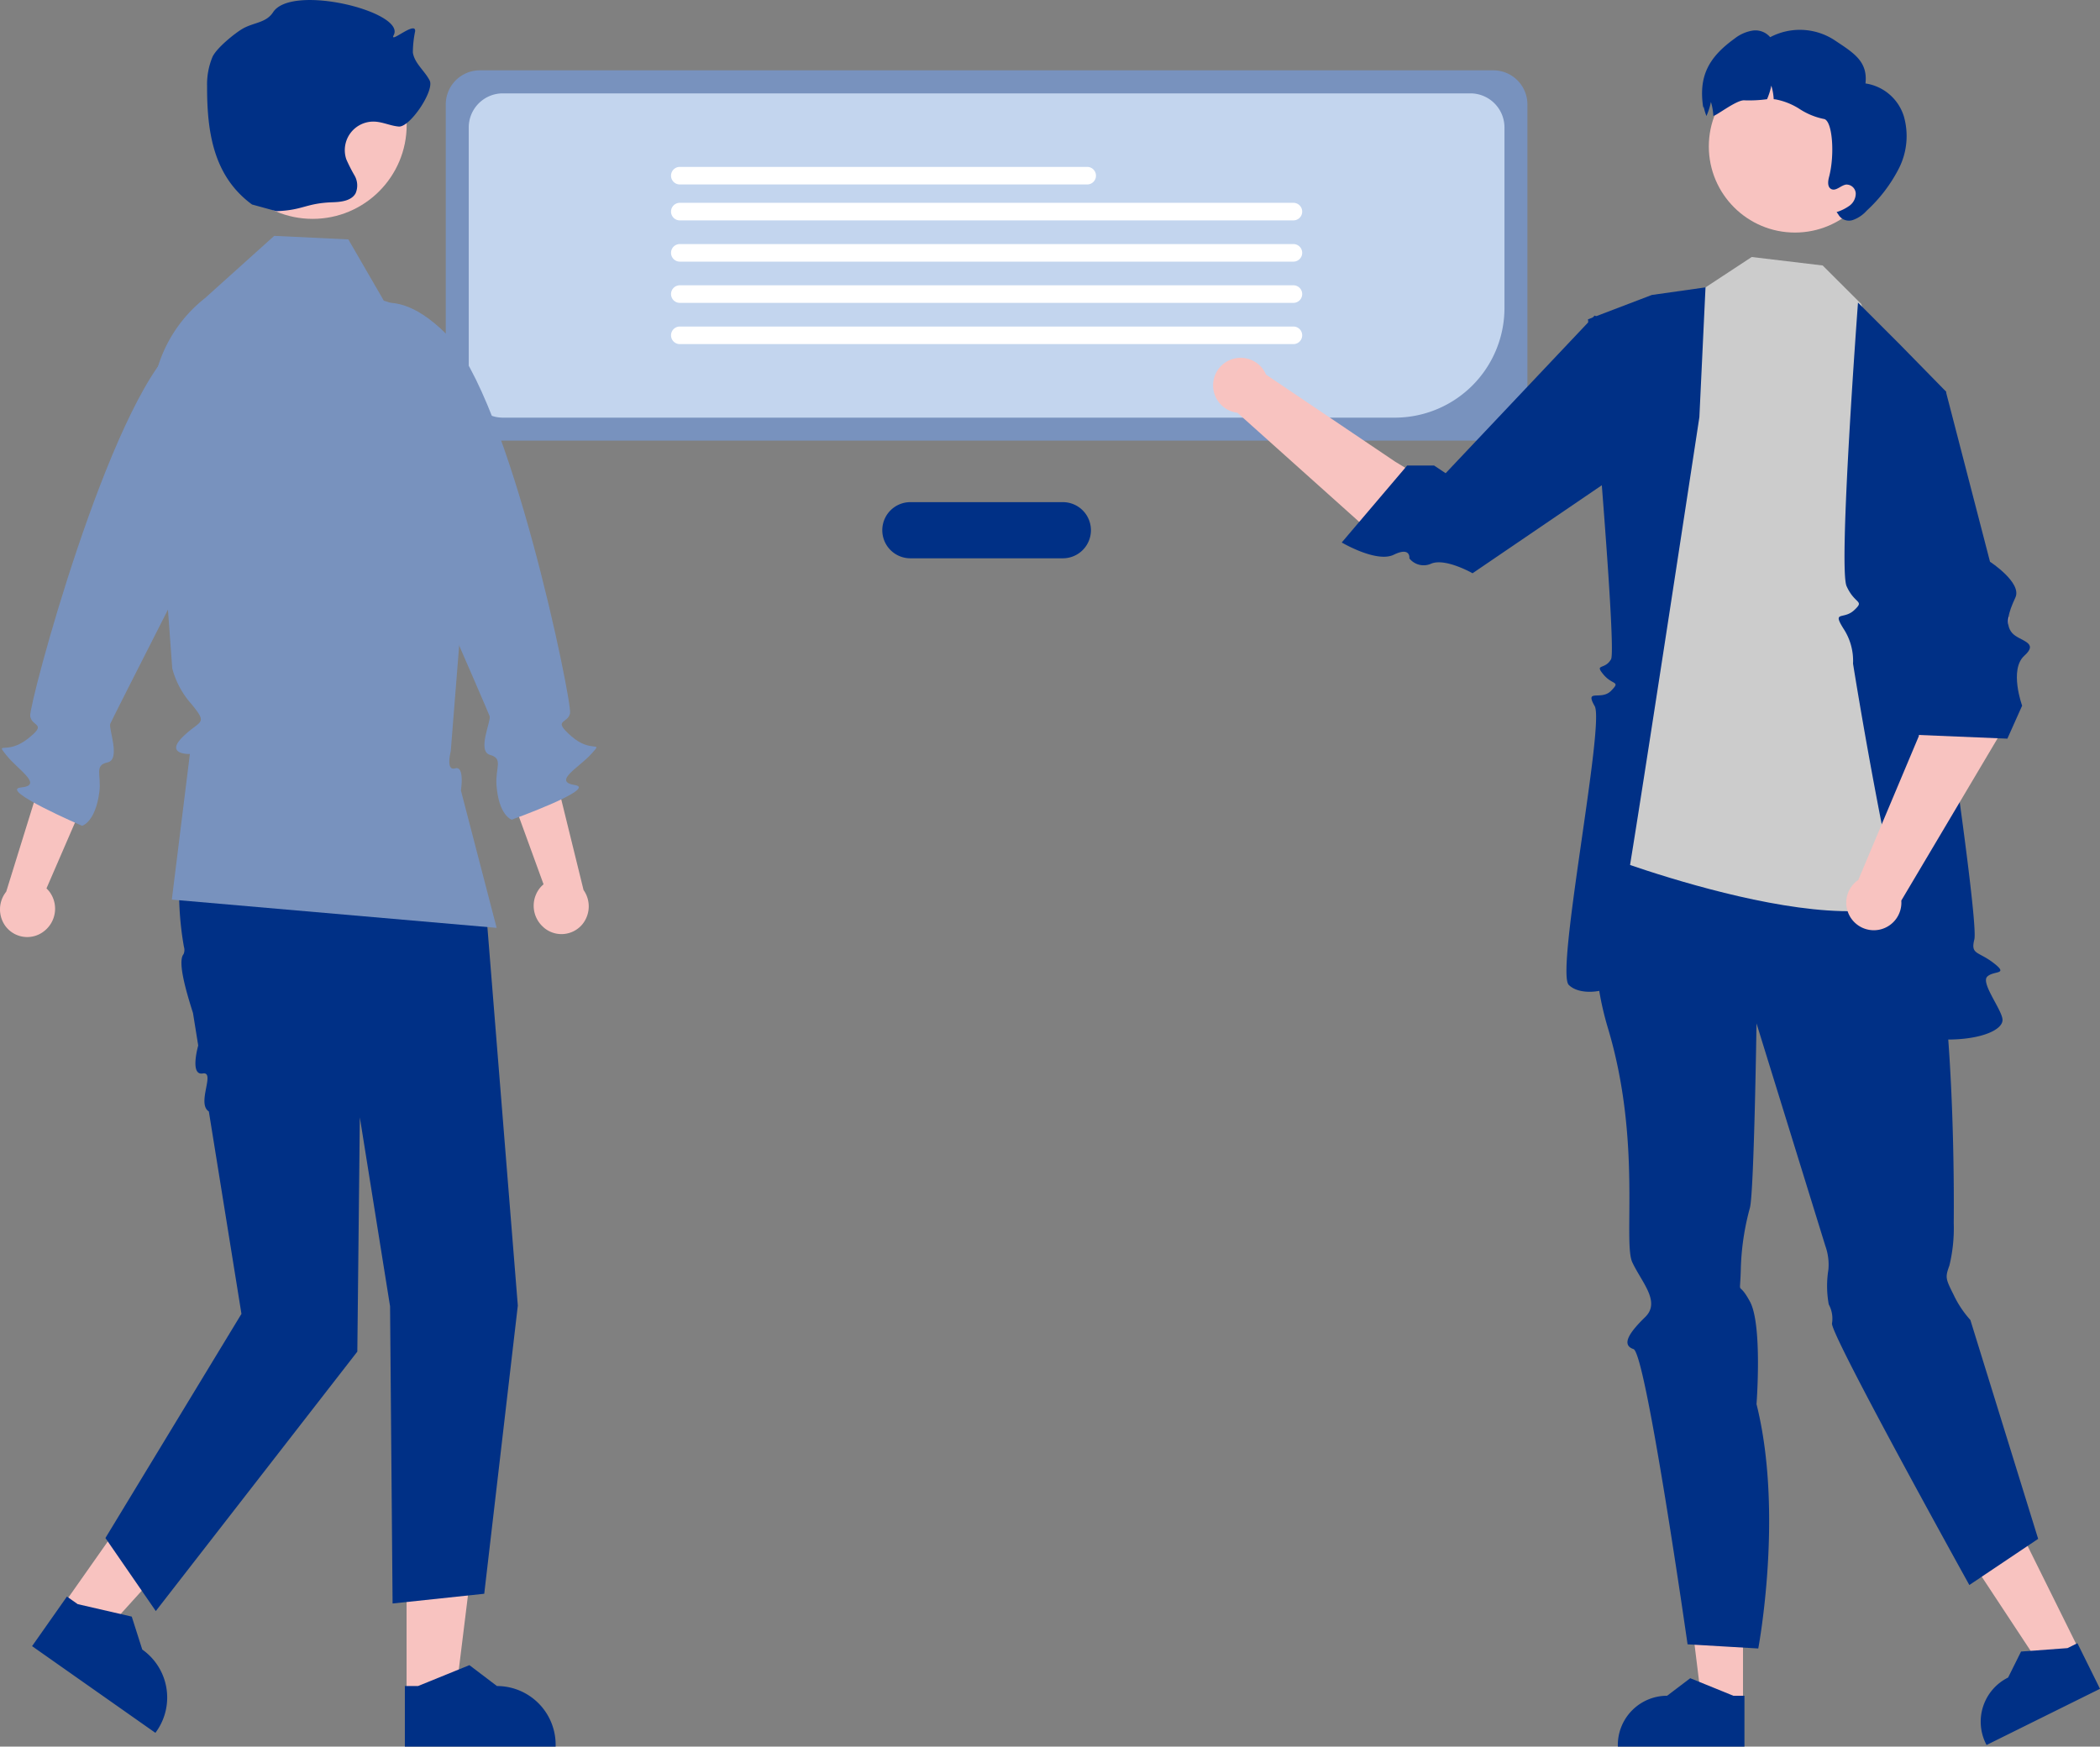 <svg xmlns="http://www.w3.org/2000/svg" width="313.128" height="260.467" viewBox="0 0 313.128 260.467"><rect x="0" y="0" width="313.128" height="260.467" fill="#808080" stroke="none"/><path d="M586.755,406.032H564.148a4.187,4.187,0,1,1,0-8.373h22.607a4.187,4.187,0,1,1,0,8.373Z" transform="translate(-428.34 -322.776)" fill="#003086"/><path d="M602.6,340.641H451.474a5.085,5.085,0,0,1-5.079-5.079V290.5a5.085,5.085,0,0,1,5.079-5.079H602.6a5.085,5.085,0,0,1,5.079,5.079v45.056A5.085,5.085,0,0,1,602.6,340.641Z" transform="translate(-379.928 -274.933)" fill="#7892be"/><path d="M590.467,339.762H457.447a5.085,5.085,0,0,1-5.079-5.079v-38.2a5.085,5.085,0,0,1,5.079-5.079H601.725a5.085,5.085,0,0,1,5.079,5.079v26.944A16.356,16.356,0,0,1,590.467,339.762Z" transform="translate(-382.475 -277.48)" fill="#c3d5ee"/><path d="M566.994,313.137H506.251a1.31,1.31,0,1,1,0-2.62h60.743a1.31,1.31,0,1,1,0,2.62Z" transform="translate(-404.885 -285.629)" fill="#fff"/><path d="M597.743,322.475H506.251a1.31,1.31,0,1,1,0-2.62h91.492a1.31,1.31,0,1,1,0,2.62Z" transform="translate(-404.885 -289.61)" fill="#fff"/><path d="M597.743,333.195H506.251a1.31,1.31,0,1,1,0-2.62h91.492a1.31,1.31,0,1,1,0,2.62Z" transform="translate(-404.885 -294.179)" fill="#fff"/><path d="M597.743,343.914H506.251a1.31,1.31,0,1,1,0-2.62h91.492a1.31,1.31,0,1,1,0,2.62Z" transform="translate(-404.885 -298.749)" fill="#fff"/><path d="M597.743,354.633H506.251a1.31,1.31,0,1,1,0-2.62h91.492a1.31,1.31,0,1,1,0,2.62Z" transform="translate(-404.885 -303.318)" fill="#fff"/><path d="M571.957,598.24h-6.14L562.9,574.558h9.062Z" transform="translate(-312.061 -344.178)" fill="#f8c3c0"/><path d="M793.163,713.554h-18.88v-.238a7.349,7.349,0,0,1,7.348-7.349h0l3.449-2.616,6.435,2.617h1.648Z" transform="translate(-533.051 -453.087)" fill="#003086"/><path d="M652.335,586.366l-5.5,2.725L633.7,569.168l8.12-4.022Z" transform="translate(-342.244 -340.166)" fill="#f8c3c0"/><path d="M886.381,701.054l-16.918,8.381-.106-.214a7.349,7.349,0,0,1,3.322-9.847h0l1.929-3.876,6.927-.512,1.477-.732Z" transform="translate(-573.253 -449.21)" fill="#003086"/><path d="M772.309,485.882s-6.989,9.743-1.944,26.575,2.213,31.881,3.629,34.9,4.266,5.883,1.911,8.171-3.6,4.148-1.735,4.768,8.061,44.027,8.061,44.027l10.542.62s3.819-20.164-.261-36.436c0,0,.9-11.813-.972-15.283s-1.5-.34-1.374-4.7a38.219,38.219,0,0,1,1.367-9.316c.62-2.48.979-27.48.979-27.48l10.262,33.175a8.261,8.261,0,0,1,.453,3.572,15.333,15.333,0,0,0,.055,5.156,4.4,4.4,0,0,1,.484,2.848c-.173,1.767,20.481,39,20.481,39l10.261-6.884L824.4,555.953a15.362,15.362,0,0,1-2.48-3.72c-1.24-2.481-1.288-2.617-.644-4.409a23.756,23.756,0,0,0,.644-6.328c0-1.045.644-48.481-7.429-55.458S772.309,485.882,772.309,485.882Z" transform="translate(-530.601 -359.111)" fill="#003086"/><path d="M810.64,346.914l-2.1-5.98L802.8,335.2l-10.582-1.263-6.889,4.529-6.38,6.29-9.423,78.223s44.51,17.161,50.342,2.759Z" transform="translate(-531.023 -295.611)" fill="#ccc"/><path d="M840.748,351.966l-6.182-6.182s-2.953,39.513-1.7,42.292,2.74,2.07,1.139,3.572-3.322.011-1.6,2.765a8.719,8.719,0,0,1,1.421,5.215s8.906,56.058,14.069,56.058,8.4-1.511,8.214-3.051-3.228-5.371-2.279-6.324,3.289-.233.972-2.027-3.465-1.22-2.891-3.515-3.812-32.044-3.812-32.044l-.428-49.691Z" transform="translate(-557.523 -300.662)" fill="#003086"/><path d="M781.665,341.829l-8.006,1.133-9.518,3.633s4.347,49.042,3.439,50.685-2.52.617-1.14,2.277,2.622.924,1.14,2.44-3.974-.4-2.441,2.277-5.857,39.6-3.867,41.575,7.117.748,7.12-.714a8.465,8.465,0,0,0-1.719-4.331,1.746,1.746,0,0,1,0-2.295,5.614,5.614,0,0,0,1.6-2.895,15.373,15.373,0,0,1,1.417-3.531c.422-1.032,11.06-70.906,11.06-70.906Z" transform="translate(-527.358 -298.976)" fill="#003086"/><path d="M708.358,388.252l3.611-1.885c-4.509-4.067-15.7-10.72-15.7-10.72l-19.281-13a4.11,4.11,0,1,0-4.269,5.688l21.607,19.358Z" transform="translate(-488.213 -306.784)" fill="#f8c3c0"/><path d="M749,369.227l.039-15.854-8.807-4.212-22.213,23.509-1.721-1.147h-4.016L702.526,383s5.195,3.079,7.761,1.826,2.325.547,2.325.547a2.721,2.721,0,0,0,3.282.772c2.123-.85,6.139,1.444,6.139,1.444Z" transform="translate(-502.462 -302.102)" fill="#003086"/><circle cx="12.843" cy="12.843" r="12.843" transform="translate(254.801 8.994)" fill="#f8c3c0"/><path d="M825.526,295.544a22.342,22.342,0,0,1-4.8,6.309,4.984,4.984,0,0,1-2.091,1.409,1.821,1.821,0,0,1-2.166-.865l-.238-.325a6.636,6.636,0,0,0,1.923-.951,2.258,2.258,0,0,0,.93-1.844,1.39,1.39,0,0,0-1.417-1.309c-.8.1-1.519,1.032-2.238.671-.581-.3-.5-1.14-.331-1.779.894-3.33.52-8.493-.767-8.673a10.4,10.4,0,0,1-3.593-1.47,10.076,10.076,0,0,0-3.6-1.449c-.093-.012-.186-.019-.286-.027a8.537,8.537,0,0,0-.356-2.025,9.99,9.99,0,0,1-.636,2.023,19.812,19.812,0,0,1-3.357.17c-1.2-.139-4.632,2.647-4.657,2.264a8.535,8.535,0,0,0-.356-2.024,10.016,10.016,0,0,1-.636,2.022c-.013.026-.019.049-.032.075-.365-.891-.47-1.886-.461-1.143-.768-4.733.754-7.582,4.638-10.389a5.86,5.86,0,0,1,2.674-1.2,2.882,2.882,0,0,1,2.651.979,9.459,9.459,0,0,1,9.585.434c2.794,1.872,5,3.117,4.626,6.464a7.072,7.072,0,0,1,5.722,4.9A10.68,10.68,0,0,1,825.526,295.544Z" transform="translate(-542.377 -270.446)" fill="#003086"/><path d="M857.9,426.551l-9.214-1.32c-3.117,5.211-4.224,19.081-4.224,19.081l-9.017,21.433a4.109,4.109,0,1,0,6.407,3.086l14.806-24.947Z" transform="translate(-558.353 -334.53)" fill="#f8c3c0"/><path d="M838.939,367.845l3.9-5.378,7.917,3.679,6.585,25.4s4.809,3.129,3.783,5.336-1.571,3.989-.51,5.254,4.148,1.358,1.848,3.42-.331,7.451-.331,7.451l-2.2,4.92-13.769-.574Z" transform="translate(-560.613 -307.774)" fill="#003086"/><path d="M278.966,490.32a4.241,4.241,0,0,0,.789-5.862,4.088,4.088,0,0,0-.452-.5l5.879-13.577-5.84-5.407L273.3,484.445a4.229,4.229,0,0,0-.092,5.162,4.047,4.047,0,0,0,5.67.781Z" transform="translate(-272.374 -351.472)" fill="#f8c3c0"/><path d="M313.331,353.044s-4.352-8.274-14.448.661-22.027,53.659-21.8,55.34,2.7,1.016-.422,3.437-4.847.246-3.122,2.421,5.585,4.479,2.168,4.8,9.11,5.713,9.11,5.713,1.97-.473,2.575-5.02c.339-2.553-.811-4,1.214-4.429s.127-5.043.418-5.77,16.463-32.461,16.463-32.461Z" transform="translate(-272.581 -302.27)" fill="#7892be"/><path d="M149.918,592.752h7.31l3.478-28.2H149.916Z" transform="translate(-89.293 -339.912)" fill="#f8c3c0"/><path d="M377.595,712.107h22.483v-.284a8.751,8.751,0,0,0-8.75-8.751h0l-4.107-3.115-7.663,3.116h-1.963Z" transform="translate(-317.228 -451.641)" fill="#003086"/><path d="M60.6,573.124l5.98,4.205,19.067-21.068-8.828-6.206Z" transform="translate(-51.218 -333.733)" fill="#f8c3c0"/><path d="M280.709,689.526,299.1,702.457l.164-.233a8.751,8.751,0,0,0-2.125-12.192h0l-1.567-4.911-8.06-1.859-1.605-1.129Z" transform="translate(-275.927 -444.044)" fill="#003086"/><path d="M315.549,461.046l-.607,1.3a46.341,46.341,0,0,0-3.462,27.357,1.55,1.55,0,0,1-.062,1.1c-.962,1.129.547,6.033,1.413,8.771l.78,4.843s-1.294,4.5.671,4.167-.961,4.466.913,5.668l4.862,30.179L299.773,577.86l7.512,10.893,30.049-38.688.375-34.932,4.507,28.17.376,44.322,13.666-1.452,5.007-42.971-4.776-59.427-7.512-25.766Z" transform="translate(-284.054 -348.503)" fill="#003086"/><path d="M330.063,328.446l11.056.527,5.287,9.134h0a16.346,16.346,0,0,1,10.455,9.524l3.443,8.506-3.917,49.178s-.785,2.974.661,2.54.856,3.294.856,3.294l5.327,20.491L314.8,427.426l2.69-21.71s-3.739.121-1.11-2.509,3.908-1.792,1.382-4.9a13,13,0,0,1-2.9-5.362l-1.127-15.4-1.858-21.673a20.824,20.824,0,0,1,7.867-18.141h0Z" transform="translate(-289.178 -293.272)" fill="#7892be"/><circle cx="14.021" cy="14.021" r="14.021" transform="translate(32.597 4.596)" fill="#f8c3c0"/><path d="M336.516,298.625c4.023-.132,4.389-1.195,8.413-1.327,1.281-.042,2.793-.218,3.412-1.34a2.958,2.958,0,0,0-.15-2.632,24.07,24.07,0,0,1-1.24-2.438,4.259,4.259,0,0,1,4.22-5.615c1.225.053,2.375.629,3.6.734,1.675.144,5.378-5.385,4.606-6.878-.751-1.454-2.261-2.551-2.5-4.169a16.059,16.059,0,0,1,.342-3.179c.089-1.584-3.927,1.988-3.192.582,1.8-3.449-15.2-7.724-17.995-3.4-1.046,1.615-2.91,1.5-4.572,2.474-1.089.635-3.839,2.828-4.464,4.194a10.644,10.644,0,0,0-.8,4.4c-.025,7.01,1.043,13.458,6.7,17.6" transform="translate(-295.316 -267.136)" fill="#003086"/><path d="M409.841,489.286a4.241,4.241,0,0,1-.437-5.9,4.071,4.071,0,0,1,.481-.471l-5.059-13.9,6.152-5.049,4.87,19.8a4.229,4.229,0,0,1-.217,5.159,4.047,4.047,0,0,1-5.707.441Z" transform="translate(-328.836 -351.041)" fill="#f8c3c0"/><path d="M363.3,348.97s4.838-8,14.383,1.523,18.784,54.878,18.453,56.543-2.755.853.216,3.456,4.824.535,2.971,2.6-5.843,4.138-2.451,4.665-9.435,5.159-9.435,5.159-1.939-.59-2.271-5.164c-.187-2.569,1.049-3.948-.948-4.493s.174-5.042-.073-5.785-14.5-33.386-14.5-33.386Z" transform="translate(-311.135 -300.681)" fill="#7892be"/></svg>